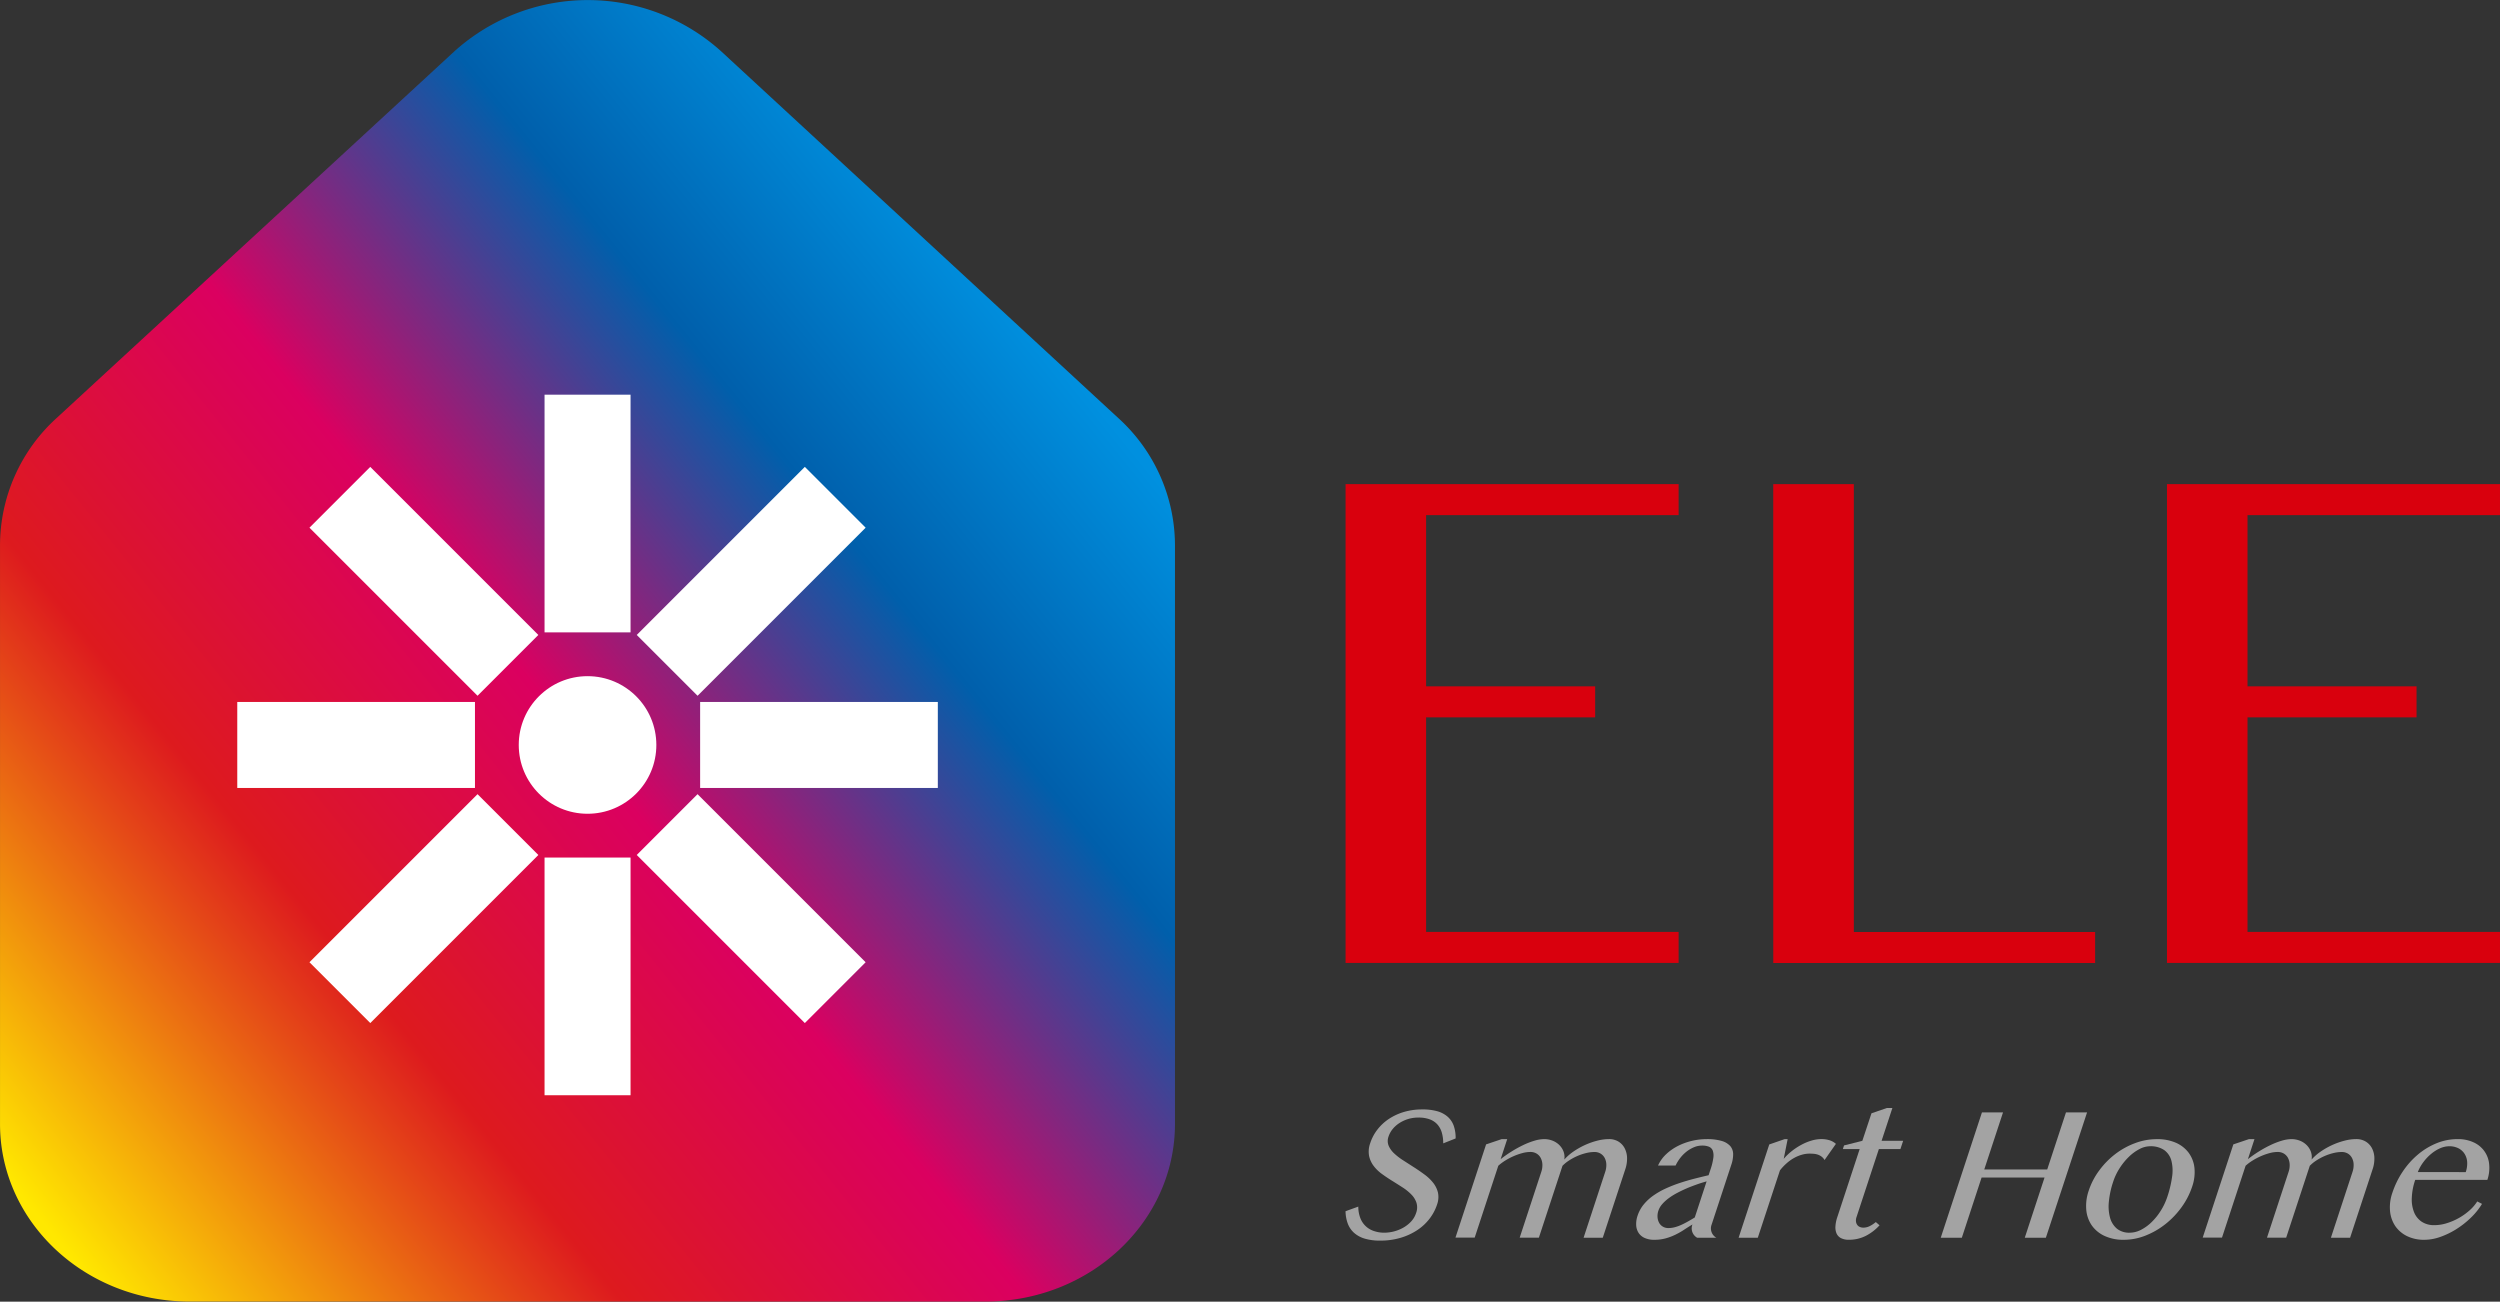 <svg xmlns="http://www.w3.org/2000/svg" xmlns:xlink="http://www.w3.org/1999/xlink" width="137.027" height="71.344" viewBox="0 0 137.027 71.344"><rect x="0" y="0" width="137.027" height="71.344" fill="#333333" stroke="none"/><defs><linearGradient id="linear-gradient" x1="0.097" y1="1.005" x2="0.903" y2="0.277" gradientUnits="objectBoundingBox"><stop offset="0" stop-color="#ffe800"></stop><stop offset="0.301" stop-color="#dd1a1e"></stop><stop offset="0.539" stop-color="#db0060"></stop><stop offset="0.792" stop-color="#005fab"></stop><stop offset="1" stop-color="#0090df"></stop></linearGradient></defs><g id="Group_949" data-name="Group 949" transform="translate(-75 -300)"><g id="Group_57" data-name="Group 57" transform="translate(-103.137 9.991)"><g id="Group_13" data-name="Group 13" transform="translate(251.889 316.544)"><path id="Path_25" data-name="Path 25" d="M356.69,267.321v1.7h-13.84v9.384h9.266v1.7h-9.266v11.76h13.84v1.7H338.436V267.321Z" transform="translate(-338.436 -267.321)" fill="#d9000d"></path><path id="Path_26" data-name="Path 26" d="M375.183,267.321H379.6V291.87h13.225v1.7h-17.64Z" transform="translate(-351.742 -267.321)" fill="#d9000d"></path><path id="Path_27" data-name="Path 27" d="M427.265,267.321v1.7H413.427v9.384h9.265v1.7h-9.265v11.76h13.838v1.7H409.012V267.321Z" transform="translate(-363.991 -267.321)" fill="#d9000d"></path></g><g id="Group_14" data-name="Group 14" transform="translate(251.889 350.739)"><path id="Path_28" data-name="Path 28" d="M449.429,300.269a2.153,2.153,0,0,0,1.039-.277,1.762,1.762,0,0,0,.427-.337,1.255,1.255,0,0,0,.272-.464.883.883,0,0,0,.021-.562,1.172,1.172,0,0,0-.279-.451,2.684,2.684,0,0,0-.477-.387q-.279-.181-.572-.362t-.567-.381a2.108,2.108,0,0,1-.457-.446,1.384,1.384,0,0,1-.247-.549,1.351,1.351,0,0,1,.067-.7,2.45,2.45,0,0,1,.387-.731,2.633,2.633,0,0,1,.624-.583,3.058,3.058,0,0,1,.829-.386,3.445,3.445,0,0,1,1-.14,2.964,2.964,0,0,1,.837.1,1.456,1.456,0,0,1,.572.306,1.2,1.2,0,0,1,.329.5,2,2,0,0,1,.1.684l-.68.27a2.093,2.093,0,0,0-.074-.578,1.16,1.16,0,0,0-.236-.448,1.046,1.046,0,0,0-.421-.288,1.74,1.74,0,0,0-.628-.1,1.891,1.891,0,0,0-1.085.329,1.581,1.581,0,0,0-.352.332,1.287,1.287,0,0,0-.2.376.7.7,0,0,0,0,.495,1.237,1.237,0,0,0,.3.425,3.3,3.3,0,0,0,.5.386l.588.378q.3.192.581.4a2.437,2.437,0,0,1,.476.454,1.388,1.388,0,0,1,.263.538,1.2,1.2,0,0,1-.05.656,2.6,2.6,0,0,1-.408.77,2.778,2.778,0,0,1-.672.627,3.4,3.4,0,0,1-.911.422,3.849,3.849,0,0,1-1.123.156,2.9,2.9,0,0,1-.85-.109,1.528,1.528,0,0,1-.583-.316,1.291,1.291,0,0,1-.345-.505,2.043,2.043,0,0,1-.124-.681l.7-.254a1.716,1.716,0,0,0,.1.6,1.184,1.184,0,0,0,.729.73A1.722,1.722,0,0,0,449.429,300.269Z" transform="translate(-447.302 -293.434)" fill="#a3a3a3"></path><path id="Path_29" data-name="Path 29" d="M464.037,297.338h.3l-.361,1.1a6.342,6.342,0,0,1,.593-.417,6.555,6.555,0,0,1,.639-.353,4.212,4.212,0,0,1,.618-.241,1.935,1.935,0,0,1,.542-.088,1.231,1.231,0,0,1,.447.083,1.089,1.089,0,0,1,.369.233.993.993,0,0,1,.236.355.879.879,0,0,1,.047.448,2.718,2.718,0,0,1,.5-.438,4.151,4.151,0,0,1,.627-.356,4.1,4.1,0,0,1,.671-.238,2.6,2.6,0,0,1,.643-.088.981.981,0,0,1,.519.132.934.934,0,0,1,.341.358,1.207,1.207,0,0,1,.137.528,1.8,1.8,0,0,1-.1.645l-1.23,3.742h-1.052l1.182-3.6a1.18,1.18,0,0,0,.064-.422.813.813,0,0,0-.09-.349.605.605,0,0,0-.225-.239.632.632,0,0,0-.336-.088,1.949,1.949,0,0,0-.463.06,2.9,2.9,0,0,0-.481.163,3.133,3.133,0,0,0-.447.241,2.084,2.084,0,0,0-.361.293l-1.294,3.939h-1.052l1.182-3.6a1.14,1.14,0,0,0,.062-.422.84.84,0,0,0-.093-.349.6.6,0,0,0-.227-.239.651.651,0,0,0-.339-.088,1.717,1.717,0,0,0-.438.062,3.345,3.345,0,0,0-.474.166,3.52,3.52,0,0,0-.46.241,2.632,2.632,0,0,0-.385.287l-1.294,3.939H461.5l1.679-5.11Z" transform="translate(-455.477 -295.633)" fill="#a3a3a3"></path><path id="Path_30" data-name="Path 30" d="M488.171,302.743a.588.588,0,0,1-.254-.726q-.232.14-.46.29a4.127,4.127,0,0,1-.478.272,3.058,3.058,0,0,1-.532.2,2.311,2.311,0,0,1-.619.078,1.249,1.249,0,0,1-.529-.1.779.779,0,0,1-.334-.277.852.852,0,0,1-.132-.42,1.39,1.39,0,0,1,.076-.524,1.9,1.9,0,0,1,.338-.617,2.63,2.63,0,0,1,.531-.489,4.275,4.275,0,0,1,.673-.384,7.7,7.7,0,0,1,.762-.3q.4-.132.8-.236c.272-.069.534-.133.789-.192l.109-.331a3.3,3.3,0,0,0,.149-.611.849.849,0,0,0-.028-.4.377.377,0,0,0-.206-.218.95.95,0,0,0-.38-.065,1.142,1.142,0,0,0-.438.088,1.751,1.751,0,0,0-.407.236,1.985,1.985,0,0,0-.348.348,2.179,2.179,0,0,0-.26.422h-.963a1.94,1.94,0,0,1,.436-.612,2.74,2.74,0,0,1,.639-.453,3.393,3.393,0,0,1,.764-.283,3.49,3.49,0,0,1,.812-.1,2.839,2.839,0,0,1,.837.1,1,1,0,0,1,.472.282.687.687,0,0,1,.157.443,1.758,1.758,0,0,1-.1.578l-1.077,3.275a.588.588,0,0,0,.254.726Zm.522-3.089c-.168.049-.343.1-.526.166s-.365.132-.546.21-.357.162-.528.251a3.654,3.654,0,0,0-.469.291,2.244,2.244,0,0,0-.361.326,1.051,1.051,0,0,0-.211.358.926.926,0,0,0-.049.37.744.744,0,0,0,.091.306.546.546,0,0,0,.206.207.587.587,0,0,0,.3.075,1.356,1.356,0,0,0,.352-.047,2.239,2.239,0,0,0,.352-.127c.118-.053.238-.115.361-.184s.249-.143.379-.223Z" transform="translate(-468.904 -295.633)" fill="#a3a3a3"></path><path id="Path_31" data-name="Path 31" d="M500.591,297.338h.161l-.216,1.083a3.155,3.155,0,0,1,.454-.435,3.531,3.531,0,0,1,.525-.342,2.828,2.828,0,0,1,.551-.226,1.925,1.925,0,0,1,.536-.081,1.516,1.516,0,0,1,.438.062.952.952,0,0,1,.357.2l-.623.887a.614.614,0,0,0-.158-.184.745.745,0,0,0-.2-.109.916.916,0,0,0-.228-.049q-.12-.01-.245-.01a1.543,1.543,0,0,0-.4.057,1.984,1.984,0,0,0-.415.168,2.291,2.291,0,0,0-.41.285,2.9,2.9,0,0,0-.388.407l-1.215,3.695h-1.052l1.681-5.115Z" transform="translate(-476.521 -295.633)" fill="#a3a3a3"></path><path id="Path_32" data-name="Path 32" d="M513.389,293.321h.3l-.592,1.8h1.181l-.148.451h-1.181l-1.228,3.736a.556.556,0,0,0-.029.223.406.406,0,0,0,.06.182.33.33,0,0,0,.138.121.476.476,0,0,0,.214.045.775.775,0,0,0,.35-.088,1.639,1.639,0,0,0,.326-.218l.206.177a2.677,2.677,0,0,1-.755.58,2.022,2.022,0,0,1-.931.213.9.9,0,0,1-.431-.091.529.529,0,0,1-.24-.254.838.838,0,0,1-.061-.389,1.913,1.913,0,0,1,.1-.5l1.228-3.736h-.922l.064-.2,1.005-.254.5-1.508Z" transform="translate(-483.718 -293.321)" fill="#a3a3a3"></path><path id="Path_33" data-name="Path 33" d="M526.408,297.458l-1.083,3.3h-1.156l2.259-6.872h1.155l-1.029,3.13h3.451l1.029-3.13h1.156l-2.259,6.872h-1.156l1.083-3.3Z" transform="translate(-491.548 -293.645)" fill="#a3a3a3"></path><path id="Path_34" data-name="Path 34" d="M545.007,302.857a2.414,2.414,0,0,1-1.054-.213,1.741,1.741,0,0,1-.7-.578,1.781,1.781,0,0,1-.3-.855,2.541,2.541,0,0,1,.135-1.049,3.9,3.9,0,0,1,.572-1.1,4.425,4.425,0,0,1,.878-.9,4.186,4.186,0,0,1,1.084-.6,3.375,3.375,0,0,1,1.2-.221,2.521,2.521,0,0,1,1.05.2,1.746,1.746,0,0,1,.7.555,1.7,1.7,0,0,1,.311.826,2.383,2.383,0,0,1-.125,1.018,4.113,4.113,0,0,1-.582,1.132,4.623,4.623,0,0,1-.888.928,4.282,4.282,0,0,1-1.089.627A3.237,3.237,0,0,1,545.007,302.857Zm.33-.389a1.35,1.35,0,0,0,.623-.161,2.392,2.392,0,0,0,.588-.432,3.344,3.344,0,0,0,.5-.63,3.493,3.493,0,0,0,.352-.756,6,6,0,0,0,.256-1.078,2.237,2.237,0,0,0-.034-.876,1.05,1.05,0,0,0-.387-.588,1.306,1.306,0,0,0-.8-.216,1.245,1.245,0,0,0-.564.153,2.467,2.467,0,0,0-.575.417,3.431,3.431,0,0,0-.506.619,3.21,3.21,0,0,0-.362.754,4.891,4.891,0,0,0-.236,1.089,2.385,2.385,0,0,0,.066.887,1.191,1.191,0,0,0,.378.6A1.072,1.072,0,0,0,545.337,302.468Z" transform="translate(-502.355 -295.633)" fill="#a3a3a3"></path><path id="Path_35" data-name="Path 35" d="M560.55,297.338h.3l-.361,1.1a6.341,6.341,0,0,1,.594-.417,6.412,6.412,0,0,1,.64-.353,4.185,4.185,0,0,1,.617-.241,1.935,1.935,0,0,1,.542-.088,1.227,1.227,0,0,1,.447.083,1.086,1.086,0,0,1,.369.233.992.992,0,0,1,.236.355.884.884,0,0,1,.047.448,2.744,2.744,0,0,1,.5-.438,4.175,4.175,0,0,1,.627-.356,4.091,4.091,0,0,1,.672-.238,2.592,2.592,0,0,1,.643-.088.98.98,0,0,1,.519.132.933.933,0,0,1,.342.358,1.212,1.212,0,0,1,.137.528,1.791,1.791,0,0,1-.1.645l-1.23,3.742h-1.052l1.182-3.6a1.163,1.163,0,0,0,.063-.422.8.8,0,0,0-.09-.349.606.606,0,0,0-.224-.239.637.637,0,0,0-.337-.088,1.952,1.952,0,0,0-.463.06,2.909,2.909,0,0,0-.481.163,3.131,3.131,0,0,0-.447.241,2.052,2.052,0,0,0-.361.293l-1.294,3.939h-1.052l1.182-3.6a1.122,1.122,0,0,0,.061-.422.84.84,0,0,0-.092-.349.6.6,0,0,0-.227-.239.651.651,0,0,0-.339-.088,1.723,1.723,0,0,0-.438.062,3.348,3.348,0,0,0-.474.166,3.546,3.546,0,0,0-.46.241,2.653,2.653,0,0,0-.385.287l-1.294,3.939h-1.057l1.679-5.11Z" transform="translate(-511.032 -295.633)" fill="#a3a3a3"></path><path id="Path_36" data-name="Path 36" d="M584.068,302.857a2.106,2.106,0,0,1-.946-.2,1.665,1.665,0,0,1-.647-.549,1.754,1.754,0,0,1-.288-.816,2.366,2.366,0,0,1,.123-1,4.757,4.757,0,0,1,.574-1.178,4.43,4.43,0,0,1,.836-.935,3.819,3.819,0,0,1,1.024-.617,3.032,3.032,0,0,1,1.143-.223,2.009,2.009,0,0,1,.893.184,1.448,1.448,0,0,1,.84,1.205,2.032,2.032,0,0,1-.1.845h-3.954a3.5,3.5,0,0,0-.188.99,1.893,1.893,0,0,0,.127.788,1.136,1.136,0,0,0,.42.518,1.223,1.223,0,0,0,.69.186,2.284,2.284,0,0,0,.695-.112,3.374,3.374,0,0,0,.669-.292,3.324,3.324,0,0,0,.575-.415,2.288,2.288,0,0,0,.412-.482l.261.135a3.788,3.788,0,0,1-.62.767,4.861,4.861,0,0,1-.8.625,4.321,4.321,0,0,1-.877.422A2.637,2.637,0,0,1,584.068,302.857Zm2.267-3.71a1.432,1.432,0,0,0,.078-.559.948.948,0,0,0-.146-.449.867.867,0,0,0-.337-.3,1.088,1.088,0,0,0-.5-.109,1.268,1.268,0,0,0-.491.107,2.021,2.021,0,0,0-.486.3,2.581,2.581,0,0,0-.429.448,2.353,2.353,0,0,0-.316.56Z" transform="translate(-524.938 -295.633)" fill="#a3a3a3"></path></g><g id="Group_54" data-name="Group 54" transform="translate(178.137 290.009)"><path id="Path_62" data-name="Path 62" d="M272.823,243.786,251.005,263.9a9.436,9.436,0,0,0-3.1,6.934v31.754c0,5.377,4.658,9.736,10.4,9.736h43.6c5.747,0,10.4-4.359,10.4-9.736V270.834a9.434,9.434,0,0,0-3.1-6.929l-21.781-20.114A10.919,10.919,0,0,0,272.823,243.786Z" transform="translate(-247.904 -240.985)" fill="url(#linear-gradient)"></path><g id="Group_53" data-name="Group 53" transform="translate(13.005 21.633)"><ellipse id="Ellipse_25" data-name="Ellipse 25" cx="3.771" cy="3.771" rx="3.771" ry="3.771" transform="translate(15.428 15.428)" fill="#fff"></ellipse><rect id="Rectangle_57" data-name="Rectangle 57" width="4.714" height="13.028" transform="translate(16.842)" fill="#fff"></rect><rect id="Rectangle_58" data-name="Rectangle 58" width="4.714" height="13.028" transform="translate(16.842 25.37)" fill="#fff"></rect><rect id="Rectangle_59" data-name="Rectangle 59" width="4.714" height="13.028" transform="translate(31.108 3.957) rotate(45)" fill="#fff"></rect><rect id="Rectangle_60" data-name="Rectangle 60" width="4.714" height="13.028" transform="translate(13.169 21.896) rotate(45)" fill="#fff"></rect><rect id="Rectangle_61" data-name="Rectangle 61" width="4.714" height="13.028" transform="translate(38.398 16.842) rotate(90)" fill="#fff"></rect><rect id="Rectangle_62" data-name="Rectangle 62" width="4.714" height="13.028" transform="translate(13.028 16.842) rotate(90)" fill="#fff"></rect><rect id="Rectangle_63" data-name="Rectangle 63" width="4.714" height="13.028" transform="translate(34.441 31.108) rotate(135)" fill="#fff"></rect><rect id="Rectangle_64" data-name="Rectangle 64" width="4.714" height="13.028" transform="translate(16.502 13.169) rotate(135)" fill="#fff"></rect></g></g></g></g></svg>